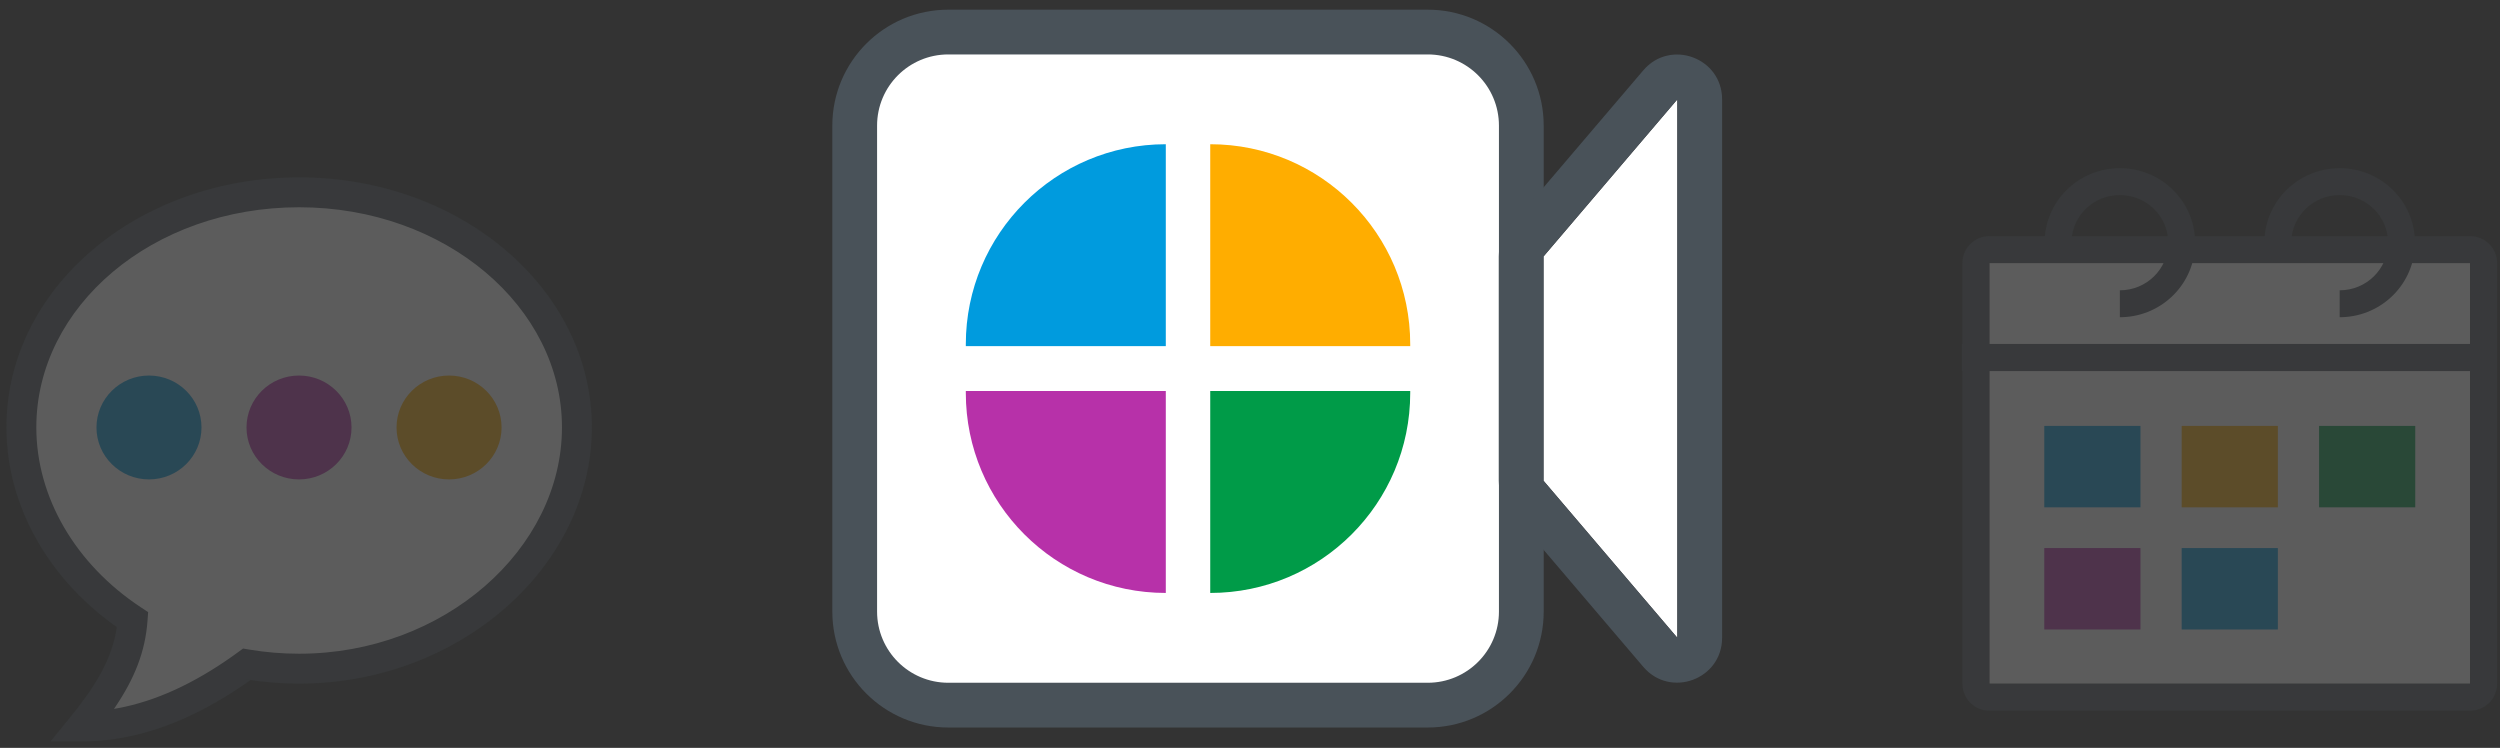 <?xml version="1.0" encoding="UTF-8"?>
<svg width="234px" height="70px" viewBox="0 0 234 70" version="1.1" xmlns="http://www.w3.org/2000/svg" xmlns:xlink="http://www.w3.org/1999/xlink">
    <rect x="0" y="0" width="234" height="70" fill="#333333" stroke="none"/>
    <title>instant meeting banner icon</title>
    <g id="instant-meeting-banner-icon" stroke="none" stroke-width="1" fill="none" fill-rule="evenodd">
        <g id="live-chat-copy" opacity="0.2" transform="translate(2, 18)">
            <g id="Group-14">
                <path d="M26,0 C40.539,0 52,10.018 52,22 C52,33.982 40.539,44.588 26,44.588 C24.321,44.588 22.684,44.448 21.1,44.182 C15.789,48.061 10.647,50 5.673,50 C7.518,47.736 10.103,44.259 10.41,40.011 C4.059,35.819 0,29.186 0,22 C0,9.925 11.461,0 26,0 Z" id="Combined-Shape" fill="#FFFFFF"></path>
                <path d="M26,-1.4 C10.826,-1.4 -1.4,9.019 -1.4,22 L-1.396,22.403 C-1.258,29.385 2.455,35.967 8.552,40.424 L8.928,40.694 L8.892,40.945 C8.442,43.671 7.006,46.147 4.587,49.116 L2.725,51.4 L5.673,51.4 L6.14,51.395 C10.976,51.285 15.916,49.477 20.95,46.005 L21.451,45.653 L20.868,45.562 C22.547,45.845 24.262,45.988 26,45.988 C41.023,45.988 53.4,35.021 53.4,22 C53.4,9.081 41.138,-1.4 26,-1.4 Z M26,1.4 C39.68,1.4 50.6,10.733 50.6,22 C50.6,33.394 39.547,43.188 26,43.188 C24.418,43.188 22.858,43.058 21.332,42.801 L20.751,42.703 L20.274,43.051 L19.813,43.384 C16.124,46.002 12.552,47.627 9.094,48.276 L8.669,48.35 L8.797,48.164 C10.581,45.515 11.596,43.017 11.806,40.112 L11.866,39.294 L11.181,38.842 C5.073,34.811 1.4,28.555 1.4,22 C1.4,10.673 12.282,1.4 26,1.4 Z" id="Combined-Shape" fill="#495259" fill-rule="nonzero"></path>
                <path d="M11.945,26.873 C14.66,26.873 16.86,24.696 16.86,22.011 C16.86,19.327 14.66,17.15 11.945,17.15 C9.231,17.15 7.03,19.327 7.03,22.011 C7.03,24.696 9.231,26.873 11.945,26.873 Z" id="Oval" fill="#009BDE"></path>
                <path d="M25.988,26.873 C28.703,26.873 30.903,24.696 30.903,22.011 C30.903,19.327 28.703,17.15 25.988,17.15 C23.274,17.15 21.073,19.327 21.073,22.011 C21.073,24.696 23.274,26.873 25.988,26.873 Z" id="Oval-Copy" fill="#B731A9"></path>
                <path d="M40.031,26.873 C42.746,26.873 44.947,24.696 44.947,22.011 C44.947,19.327 42.746,17.15 40.031,17.15 C37.317,17.15 35.116,19.327 35.116,22.011 C35.116,24.696 37.317,26.873 40.031,26.873 Z" id="Oval-Copy-2" fill="#FFAD00"></path>
            </g>
        </g>
        <g id="Group-3-Copy-2" opacity="0.201" transform="translate(183.629, 17)">
            <g id="scheduling" transform="translate(0, 5.102)">
                <polygon id="Rectangle" fill="#FFFFFF" fill-rule="nonzero" points="2.572 2.52 47.582 2.52 47.582 41.898 2.572 41.898"></polygon>
                <path d="M47.582,0 L2.572,0 C1.18,0 0.052,1.128 0.052,2.52 L0.052,41.898 C0.052,43.29 1.18,44.418 2.572,44.418 L47.582,44.418 C48.974,44.418 50.102,43.29 50.102,41.898 L50.102,2.52 C50.102,1.128 48.974,0 47.582,0 Z M47.582,2.52 L47.582,41.898 L2.572,41.898 L2.572,2.52 L47.582,2.52 Z" id="Rectangle" fill="#495259" fill-rule="nonzero"></path>
                <polygon id="Line" fill="#495259" fill-rule="nonzero" points="0 12.631 0 10.091 50 10.091 50 12.631"></polygon>
                <rect id="Rectangle" fill="#009BDE" x="7.716" y="17.763" width="9.002" height="7.622"></rect>
                <rect id="Rectangle-Copy" fill="#B731A9" x="7.716" y="29.196" width="9.002" height="7.622"></rect>
                <rect id="Rectangle-Copy-6" fill="#FFAD00" x="20.576" y="17.763" width="9.002" height="7.622"></rect>
                <rect id="Rectangle-Copy-8" fill="#009BDE" x="20.576" y="29.196" width="9.002" height="7.622"></rect>
                <rect id="Rectangle-Copy-7" fill="#009B48" x="33.436" y="17.763" width="9.002" height="7.622"></rect>
            </g>
            <path d="M14.789,-1.26 C18.678,-1.26 21.836,1.86 21.836,5.716 C21.836,9.492 18.808,12.562 15.031,12.688 L14.789,12.692 L14.789,10.172 C17.293,10.172 19.316,8.174 19.316,5.716 C19.316,3.259 17.293,1.26 14.789,1.26 C12.357,1.26 10.378,3.146 10.267,5.507 L10.262,5.716 L7.742,5.716 C7.742,1.86 10.901,-1.26 14.789,-1.26 Z" id="Oval" fill="#495259" fill-rule="nonzero"></path>
            <path d="M35.365,-1.26 C39.254,-1.26 42.412,1.86 42.412,5.716 C42.412,9.492 39.384,12.562 35.607,12.688 L35.365,12.692 L35.365,10.172 C37.869,10.172 39.892,8.174 39.892,5.716 C39.892,3.259 37.869,1.26 35.365,1.26 C32.933,1.26 30.954,3.146 30.843,5.507 L30.838,5.716 L28.318,5.716 C28.318,1.86 31.477,-1.26 35.365,-1.26 Z" id="Oval-Copy-2" fill="#495259" fill-rule="nonzero"></path>
        </g>
        <g id="Group-19" transform="translate(77.906, 0.906)">
            <path d="M10.853,2.094 L55.731,2.094 C60.569,2.094 64.49,6.016 64.49,10.853 L64.49,56.336 C64.49,61.173 60.569,65.094 55.731,65.094 L10.853,65.094 C6.016,65.094 2.094,61.173 2.094,56.336 L2.094,10.853 C2.094,6.016 6.016,2.094 10.853,2.094 Z" id="Rectangle" fill="#FFFFFF"></path>
            <path d="M55.731,0 L10.853,0 C4.859,0 0,4.859 0,10.853 L0,56.336 C0,62.33 4.859,67.189 10.853,67.189 L55.731,67.189 C61.725,67.189 66.584,62.33 66.584,56.336 L66.584,10.853 C66.584,4.859 61.725,0 55.731,0 Z M10.853,4.189 L55.731,4.189 C59.412,4.189 62.395,7.172 62.395,10.853 L62.395,56.336 C62.395,60.016 59.412,63 55.731,63 L10.853,63 C7.172,63 4.189,60.016 4.189,56.336 L4.189,10.853 C4.189,7.172 7.172,4.189 10.853,4.189 Z" id="Rectangle" fill="#495259" fill-rule="nonzero"></path>
            <g id="Group-20" transform="translate(12.494, 12.594)">
                <path d="M18.719,0 L18.719,0 L18.719,0 L18.719,18.9 L0,18.9 L0,18.719 C-1.26603928e-15,8.381 8.381,1.89905892e-15 18.719,0 Z" id="Rectangle" fill="#009BDE"></path>
                <path d="M0,23.1 L18.719,23.1 L18.719,42 C8.381,42 1.26603928e-15,33.619 0,23.281 L0,23.1 L0,23.1 Z" id="Rectangle-Copy-3" fill="#B731A9"></path>
                <path d="M22.878,0 C33.216,-1.89905892e-15 41.597,8.381 41.597,18.719 L41.597,18.9 L41.597,18.9 L22.878,18.9 L22.878,0 Z" id="Rectangle-Copy-2" fill="#FFAD00"></path>
                <path d="M22.878,23.1 L41.597,23.1 L41.597,23.281 C41.597,33.619 33.216,42 22.878,42 L22.878,42 L22.878,42 L22.878,23.1 Z" id="Rectangle-Copy-4" fill="#009B48"></path>
            </g>
            <polygon id="Rectangle-15-Copy-2" fill="#FFFFFF" fill-rule="nonzero" points="79.094 8.394 79.094 58.794 66.57 44.094 66.57 23.094"></polygon>
            <path d="M75.906,5.678 L63.381,20.378 C62.735,21.136 62.381,22.099 62.381,23.094 L62.381,44.094 C62.381,45.09 62.735,46.053 63.381,46.811 L75.906,61.511 C78.432,64.476 83.283,62.689 83.283,58.794 L83.283,8.394 C83.283,4.499 78.432,2.713 75.906,5.678 Z M79.094,8.394 L79.094,58.794 L66.57,44.094 L66.57,23.094 L79.094,8.394 Z" id="Rectangle-15-Copy-2" fill="#495259" fill-rule="nonzero"></path>
        </g>
    </g>
</svg>